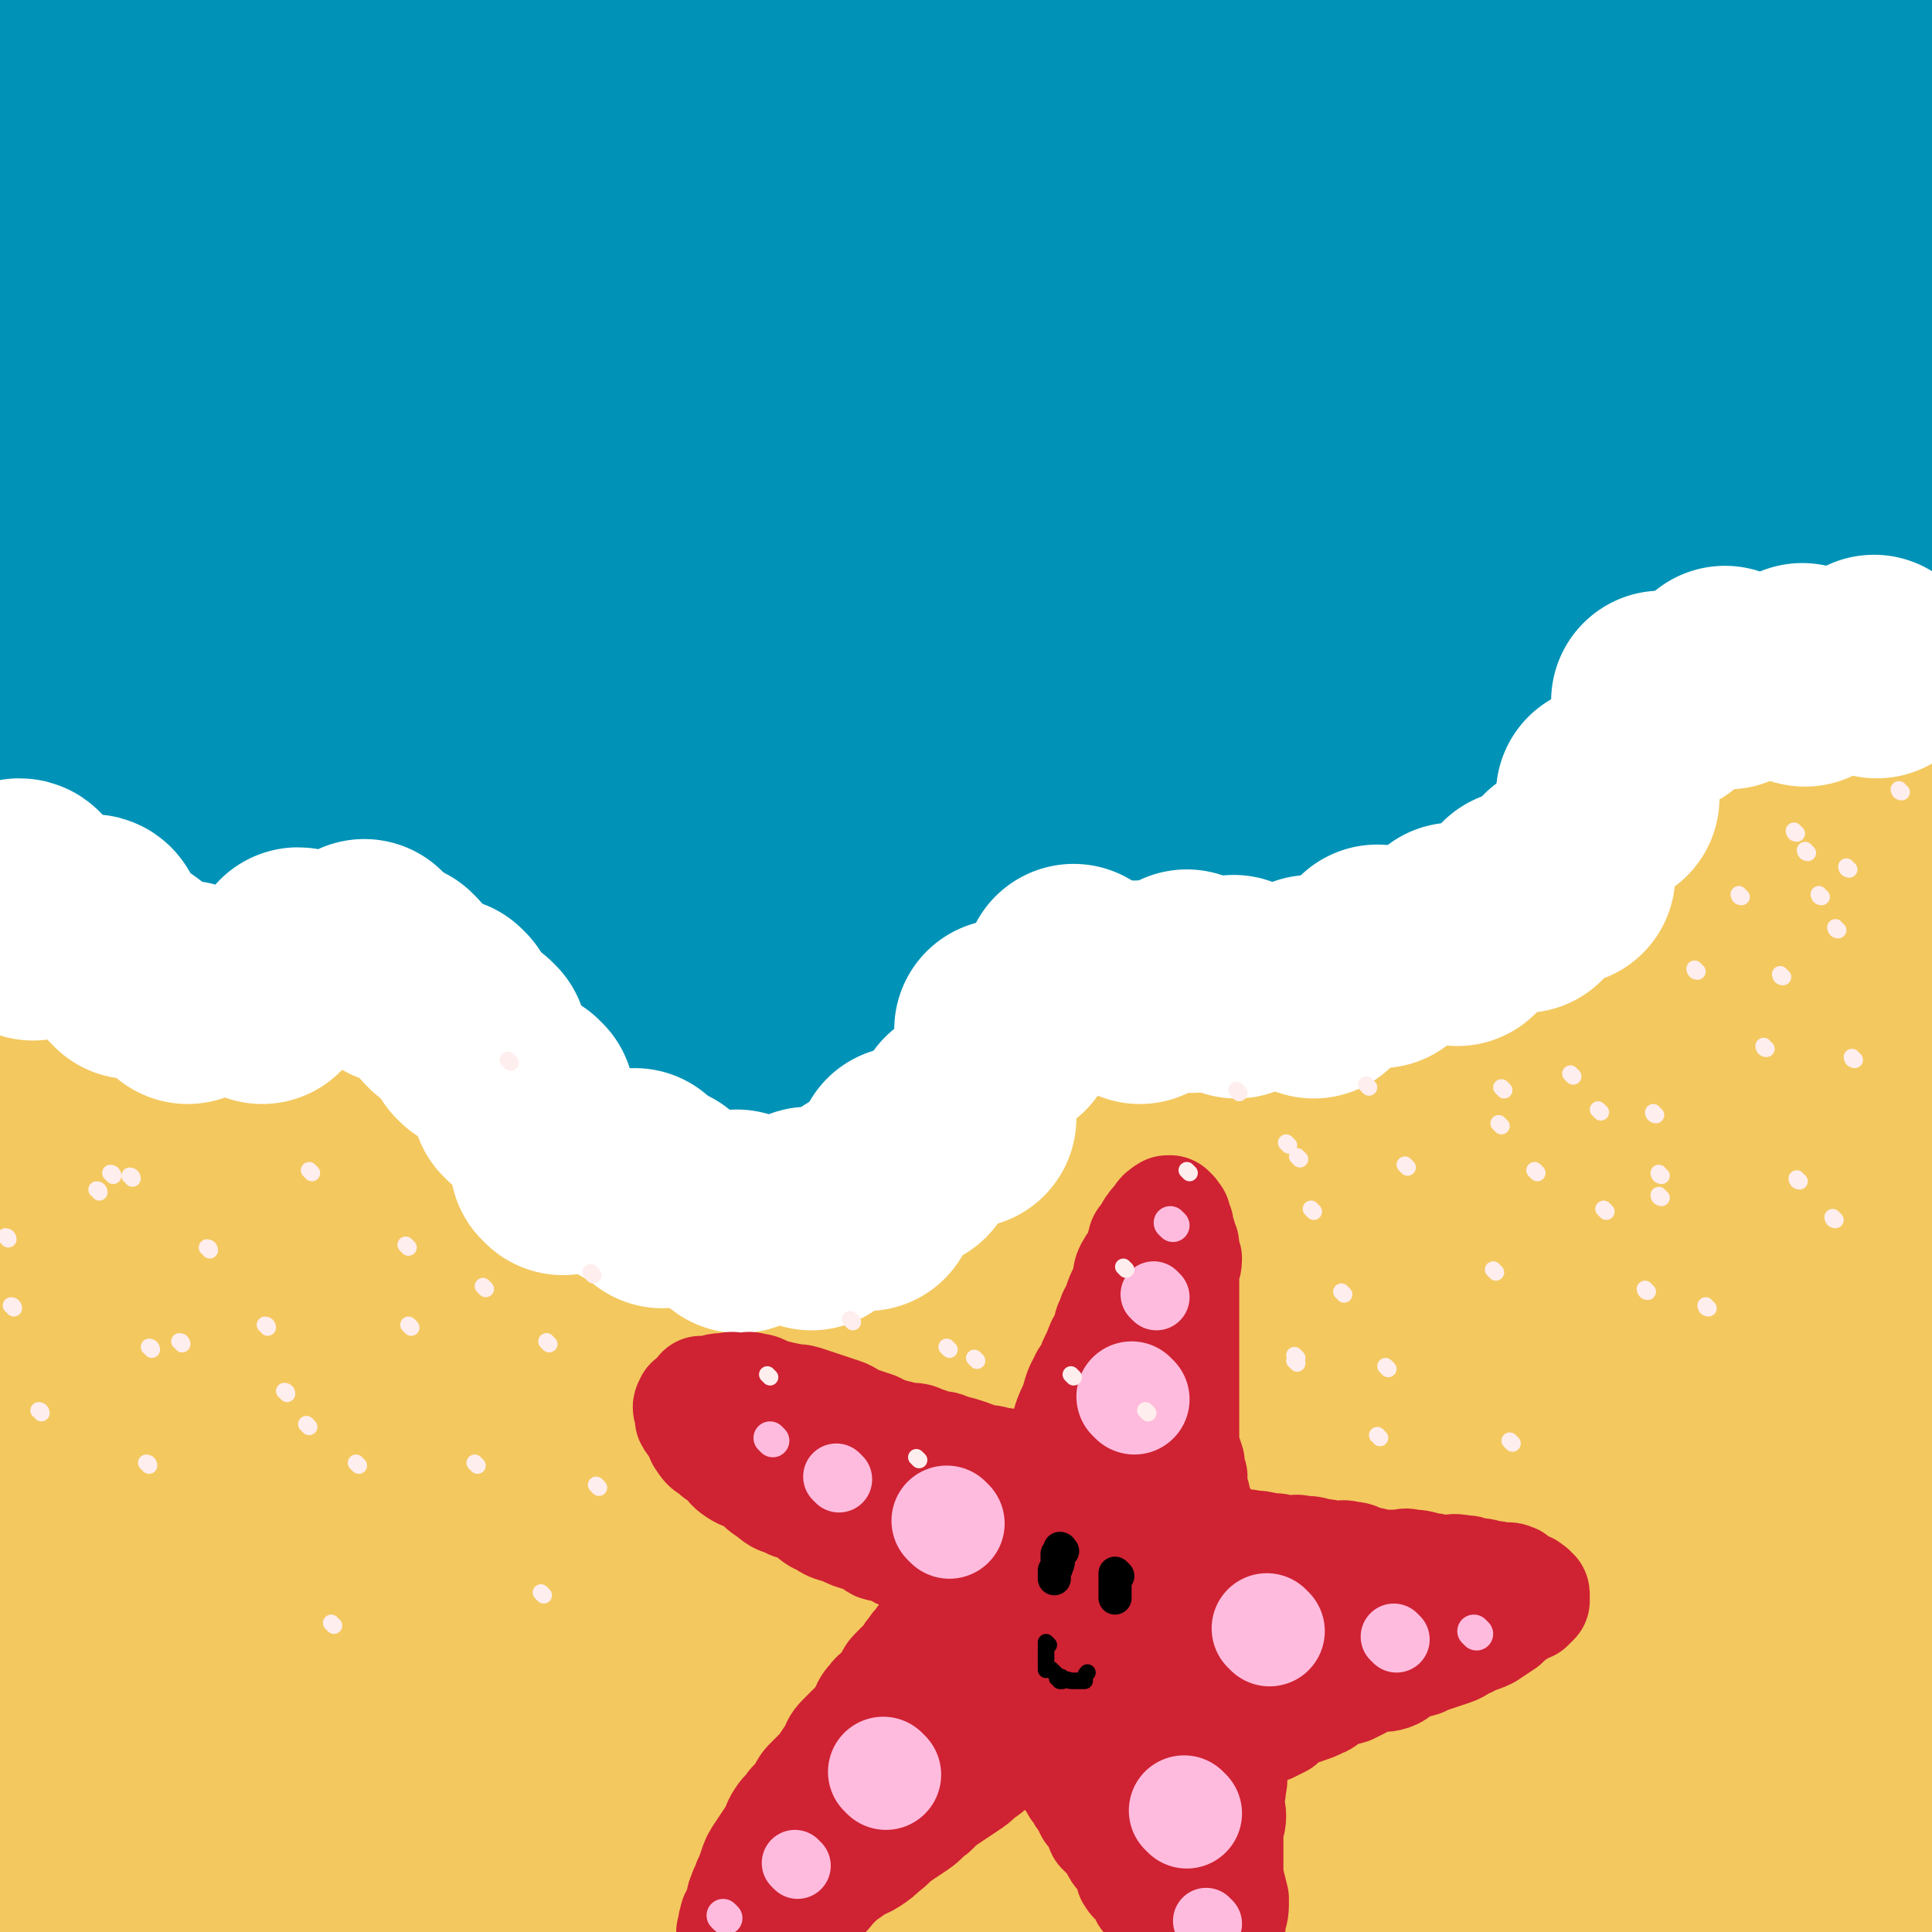 <svg viewBox='0 0 700 700' version='1.1' xmlns='http://www.w3.org/2000/svg' xmlns:xlink='http://www.w3.org/1999/xlink'><rect x="0" y="0" width="700" height="700" fill="#333333" stroke="none"/><g fill='none' stroke='rgb(243,200,95)' stroke-width='80' stroke-linecap='round' stroke-linejoin='round'><path d='M656,272c-1,0 -1,-1 -1,-1 -5,2 -7,1 -10,5 -16,22 -15,24 -29,48 -1,1 -1,4 0,3 14,-20 16,-22 30,-45 12,-19 10,-20 20,-40 2,-3 3,-3 5,-7 1,-1 2,-1 3,-2 1,-2 3,-3 3,-3 -3,1 -6,2 -10,5 -8,8 -8,8 -14,18 -18,32 -17,33 -34,67 -1,3 -2,5 -2,6 1,0 3,-2 4,-5 5,-5 6,-5 8,-11 7,-14 7,-14 12,-29 2,-8 1,-8 3,-16 1,-3 1,-3 2,-7 1,-2 1,-2 1,-5 0,-2 0,-3 -1,-4 -1,-2 -2,0 -4,0 -4,0 -4,-1 -7,0 -3,0 -3,0 -6,1 -8,6 -9,5 -16,13 -8,10 -8,11 -13,22 -1,2 0,3 0,5 0,0 1,0 1,0 2,0 2,0 4,0 9,-4 9,-3 17,-7 7,-4 7,-5 13,-10 3,-2 3,-3 5,-6 3,-2 3,-3 5,-5 2,-2 2,-2 4,-4 2,-3 1,-3 3,-5 1,-1 2,-1 2,-1 1,-1 0,-1 0,-2 -1,-1 -1,-1 -1,-1 0,-1 0,-2 -1,-2 -2,-3 -3,-3 -5,-6 -2,-1 -2,-2 -4,-3 -4,-1 -4,-1 -8,-1 -10,-1 -10,-1 -20,-1 -4,0 -4,-1 -9,0 -4,0 -4,1 -7,2 -5,1 -6,1 -10,3 -6,2 -6,1 -10,4 -12,7 -11,7 -22,14 -6,4 -7,4 -12,8 -6,4 -5,4 -10,8 -4,3 -4,4 -8,7 -5,4 -5,4 -9,8 -9,7 -9,8 -19,15 -13,10 -13,10 -27,19 -9,5 -9,4 -18,8 -3,1 -3,0 -6,1 -8,1 -8,2 -16,3 -4,0 -4,1 -7,1 -3,-1 -3,-1 -6,-1 -8,-1 -8,-1 -16,-2 -5,-1 -5,-1 -9,-2 -5,-1 -5,-1 -9,-3 -6,-1 -6,-2 -11,-3 -6,-2 -5,-3 -11,-3 -15,-3 -15,-3 -30,-3 -8,-1 -9,0 -17,1 -7,0 -7,0 -15,1 -7,0 -7,0 -14,2 -8,1 -7,2 -14,4 -12,3 -12,4 -23,7 -5,2 -5,2 -11,3 -4,0 -4,0 -9,1 -4,0 -4,0 -8,0 -3,0 -3,0 -6,0 -7,-2 -7,-3 -15,-5 -4,-2 -5,-2 -9,-4 -6,-2 -5,-3 -11,-5 -6,-2 -7,-1 -13,-4 -12,-3 -12,-4 -25,-8 -7,-2 -7,-1 -15,-2 -8,-2 -8,-2 -16,-2 -7,-1 -7,-1 -15,-1 -7,-1 -7,0 -14,0 -10,0 -10,0 -21,0 -4,0 -4,0 -9,0 -3,-1 -3,-1 -6,-1 -2,-1 -2,-1 -4,-1 -4,-1 -4,-1 -7,-2 -1,-1 -1,-1 -2,-1 -1,-1 -1,-1 -2,-1 -1,-1 -1,-1 -2,-1 -3,-1 -3,-3 -6,-2 -3,0 -3,1 -6,3 -5,5 -7,4 -10,11 -6,15 -9,15 -9,32 3,80 2,113 16,162 4,13 13,-18 19,-39 6,-18 3,-19 5,-39 3,-21 3,-21 6,-41 2,-26 2,-29 4,-51 0,-2 0,1 0,3 0,17 0,17 0,33 -4,124 -7,124 -9,247 -1,49 1,54 4,99 0,2 2,-3 2,-6 3,-18 5,-18 6,-36 1,-34 0,-35 0,-70 0,-44 -2,-44 0,-88 2,-42 3,-42 7,-84 2,-25 0,-26 5,-49 2,-9 6,-8 10,-16 0,-1 -1,-2 -1,-2 -2,3 -2,4 -3,7 -7,20 -9,19 -13,39 -9,37 -9,37 -14,74 -6,46 -7,46 -8,92 -2,41 0,41 1,82 1,29 0,29 3,58 1,8 1,10 5,15 2,2 4,0 8,-1 2,-1 3,-1 4,-4 13,-18 16,-16 24,-36 12,-33 8,-35 15,-70 10,-43 10,-43 18,-87 6,-37 6,-37 11,-74 4,-26 2,-27 5,-53 2,-16 3,-17 5,-32 0,0 1,0 1,0 -1,4 -1,4 -2,7 -9,26 -11,25 -17,51 -8,37 -6,37 -12,74 -9,51 -12,50 -18,101 -4,41 -3,41 -2,82 0,25 -1,26 4,50 2,8 4,10 11,13 7,3 9,1 16,-1 3,-1 2,-2 4,-5 14,-21 19,-19 28,-42 15,-36 12,-37 20,-75 8,-37 4,-38 11,-75 5,-25 7,-24 13,-49 2,-6 2,-6 3,-12 0,-1 0,-2 0,-2 -6,17 -9,18 -12,37 -8,68 -8,68 -9,137 -1,24 0,25 5,49 3,10 3,12 10,19 5,5 8,5 14,5 3,0 3,-2 5,-5 15,-20 19,-19 28,-41 11,-26 9,-28 14,-56 5,-32 2,-32 5,-64 2,-23 3,-23 5,-45 1,-9 1,-9 2,-17 0,-1 0,-3 0,-3 -2,2 -4,3 -5,7 -8,30 -9,30 -14,61 -4,27 -4,27 -5,55 0,27 -1,27 2,53 2,17 1,20 10,33 4,7 8,6 15,8 4,1 5,-1 7,-3 14,-12 17,-11 27,-26 14,-21 15,-22 21,-47 9,-33 5,-34 9,-69 4,-29 4,-29 7,-59 1,-9 2,-8 3,-17 0,-1 0,-2 0,-3 -1,0 -2,0 -3,1 0,0 0,1 0,2 -5,15 -6,15 -9,31 -7,39 -8,39 -11,78 -2,30 -2,31 1,61 2,24 1,25 8,47 2,6 4,9 10,11 5,2 7,-2 13,-5 3,-3 3,-3 5,-7 11,-22 13,-21 21,-44 8,-26 6,-27 11,-55 3,-25 3,-25 5,-50 1,-11 1,-11 2,-22 0,-4 0,-6 -1,-7 0,-1 -1,1 -1,3 0,4 0,4 0,8 1,21 -1,21 0,41 2,29 2,29 6,57 2,16 2,16 8,31 3,7 4,9 9,12 4,2 6,0 10,-3 5,-4 5,-5 7,-10 10,-24 13,-23 18,-48 5,-27 2,-28 3,-56 0,-25 -1,-25 -2,-49 0,-10 1,-10 -1,-20 0,-2 0,-2 -2,-3 -1,-1 -1,-2 -2,-1 -2,1 -2,1 -3,4 -5,14 -6,14 -8,28 -6,33 -7,34 -8,67 -2,29 -2,30 2,58 2,17 2,18 9,32 3,6 5,6 10,8 5,1 9,4 10,-1 17,-49 21,-52 26,-107 5,-47 -3,-48 -6,-95 0,-3 1,-4 0,-5 0,-1 -1,-1 -1,0 0,0 0,1 0,2 1,14 -1,14 0,29 3,39 2,39 7,78 3,24 2,25 9,48 4,13 5,14 14,24 4,6 7,7 13,8 2,0 1,-2 3,-5 6,-12 7,-12 11,-25 8,-24 8,-24 11,-49 4,-26 2,-26 2,-52 1,-20 1,-20 1,-40 1,-6 0,-6 0,-12 0,-1 0,-4 0,-3 1,57 -5,60 1,118 5,39 12,91 19,76 18,-33 14,-87 32,-172 4,-17 11,-43 13,-32 13,52 4,81 18,158 3,17 14,43 16,31 7,-54 0,-95 1,-162 0,-6 0,8 1,15 10,88 9,93 21,176 1,3 4,-2 4,-5 3,-78 1,-83 3,-157 0,-2 1,2 1,4 11,70 10,71 21,141 1,6 3,16 3,11 1,-24 1,-34 0,-69 -1,-22 -2,-22 -3,-44 -1,-21 0,-21 -2,-41 -1,-17 -3,-17 -4,-33 -2,-17 -2,-17 -2,-33 0,-15 0,-15 0,-29 1,-25 1,-25 2,-50 1,-16 1,-16 2,-32 1,-5 1,-5 2,-10 0,-1 0,-1 0,-2 0,-1 0,-2 0,-2 0,-1 0,0 0,1 -2,13 -2,13 -3,26 -3,39 -5,39 -5,78 0,30 2,30 5,59 2,26 2,26 5,51 1,10 2,24 2,20 0,-15 -1,-29 -2,-57 -1,-26 -2,-26 -2,-52 0,-25 0,-26 0,-51 0,-23 0,-23 0,-47 0,-21 0,-21 0,-42 0,-19 0,-19 0,-38 0,-14 0,-14 0,-29 0,-4 0,-4 0,-9 0,-1 0,-1 0,-2 0,-1 0,-2 0,-2 -4,7 -5,8 -9,17 -11,26 -15,26 -22,53 -6,21 -2,22 -4,45 -1,13 -2,14 -2,27 0,4 1,4 2,7 1,0 1,0 1,0 1,-2 2,-2 2,-4 4,-16 3,-16 6,-32 4,-32 7,-32 7,-64 0,-30 -3,-30 -8,-59 0,-2 -2,-4 -3,-3 -25,28 -28,29 -49,62 -20,30 -18,32 -33,65 -17,35 -18,35 -31,72 -7,24 -5,25 -9,49 -2,8 -3,13 -3,16 0,1 1,-5 2,-8 2,-3 3,-2 5,-5 10,-22 12,-22 18,-46 7,-25 6,-26 9,-52 2,-21 1,-22 1,-43 0,-9 2,-11 -1,-19 -1,-3 -3,-2 -6,-3 -3,-1 -3,-1 -6,0 -13,2 -13,2 -25,5 -20,7 -20,8 -40,15 -25,9 -26,7 -50,16 -26,11 -25,13 -51,25 -27,12 -28,10 -53,23 -23,12 -22,14 -43,27 -11,6 -11,6 -23,11 -3,2 -6,3 -7,3 -1,0 2,-1 4,-2 0,-1 -1,-1 0,-2 5,-11 6,-10 11,-22 7,-15 7,-15 12,-31 3,-10 3,-11 4,-21 0,-7 0,-8 -3,-14 0,-1 -2,-1 -4,-2 -5,-1 -6,-1 -11,0 -14,1 -14,0 -27,4 -24,9 -26,8 -47,23 -20,14 -19,17 -36,35 -13,14 -13,14 -25,29 -5,7 -5,7 -10,15 0,1 -2,2 -1,2 0,0 1,-1 2,-3 2,-4 2,-4 4,-8 10,-17 11,-17 20,-34 7,-13 7,-13 13,-26 3,-10 2,-10 5,-20 1,-2 2,-1 3,-3 1,-1 1,-3 1,-3 0,1 -1,2 -1,3 0,0 0,0 0,1 0,5 0,5 1,11 2,13 1,14 5,26 5,15 4,17 13,29 9,10 10,13 23,16 13,4 16,3 28,-3 25,-12 26,-14 47,-32 18,-17 16,-19 31,-38 10,-13 12,-12 19,-26 5,-9 3,-10 5,-20 0,-3 0,-5 -1,-6 0,0 -1,2 -3,4 -31,36 -38,32 -61,72 -19,31 -16,35 -22,70 -1,10 0,12 6,20 5,5 8,7 16,6 15,-2 17,-3 31,-11 36,-19 36,-21 69,-44 19,-13 18,-15 36,-29 15,-12 14,-12 30,-22 6,-4 7,-5 12,-6 2,0 2,2 4,4 0,0 -1,0 -1,1 -3,11 -2,11 -6,22 -10,26 -11,26 -21,52 -7,20 -9,20 -15,41 -3,9 -2,10 -3,19 0,3 1,4 3,6 1,1 1,-1 3,-1 16,-10 19,-7 32,-19 15,-13 14,-15 25,-32 12,-18 14,-17 22,-37 7,-19 5,-20 9,-39 3,-14 4,-14 6,-28 0,-4 0,-8 -1,-9 -1,0 0,4 -3,7 -13,15 -16,13 -28,29 -16,22 -17,22 -29,46 -8,19 -7,20 -12,39 -2,11 -4,12 -2,22 2,7 5,9 11,13 2,1 3,-1 7,-3 26,-11 28,-8 51,-24 27,-17 25,-20 48,-42 18,-16 18,-16 35,-33 10,-10 9,-12 20,-21 3,-2 4,-1 8,-1 0,0 0,1 0,2 1,6 2,6 2,12 2,11 2,11 2,22 1,12 1,12 0,23 0,10 -1,10 -2,20 -1,5 0,5 -1,10 0,3 0,5 -1,6 0,1 -1,-1 -1,-3 -1,-3 0,-3 -1,-7 -5,-22 -6,-22 -11,-44 -5,-24 -5,-24 -10,-47 -4,-22 -5,-22 -9,-43 -3,-18 -3,-18 -5,-35 -1,-5 0,-6 -1,-11 0,-2 -1,-3 -2,-4 -1,0 -1,2 -2,3 -10,12 -10,12 -20,24 '/></g>
<g fill='none' stroke='rgb(0,147,183)' stroke-width='80' stroke-linecap='round' stroke-linejoin='round'><path d='M42,257c0,0 -1,0 -1,-1 0,-8 1,-8 1,-17 0,-19 0,-19 -1,-39 -1,-29 -1,-29 -2,-59 -1,-23 1,-23 -1,-47 -1,-18 -3,-17 -6,-35 -1,-9 -1,-9 -2,-17 0,-2 1,-4 0,-4 0,0 -1,1 -2,3 -5,9 -6,9 -9,19 -6,26 -6,26 -9,53 -3,33 -2,34 -3,67 -1,28 -1,28 0,56 1,21 1,21 2,41 0,4 0,4 0,8 0,1 -1,2 0,2 2,-1 4,-2 4,-5 4,-19 3,-20 3,-40 0,-34 0,-34 -3,-68 -3,-30 -8,-29 -10,-59 -1,-22 2,-22 2,-44 0,-11 -1,-11 -2,-22 0,-1 0,-1 0,-3 0,-1 0,-2 0,-2 0,1 0,2 0,4 0,4 0,4 0,7 0,7 0,7 0,14 0,9 1,9 1,17 1,7 1,7 1,15 0,8 -1,8 0,16 1,8 1,8 2,17 1,4 2,4 1,8 -1,8 -2,8 -3,16 -1,5 -1,5 -1,10 0,5 1,5 1,11 0,4 0,4 0,8 0,6 -1,6 -1,13 0,6 0,6 1,12 1,6 1,6 2,12 1,4 1,4 1,7 0,3 0,3 0,6 0,3 0,3 0,5 0,4 0,5 1,9 1,3 1,2 2,5 1,4 1,4 2,8 1,4 1,4 3,7 5,7 6,7 11,13 3,3 3,3 6,7 1,1 1,2 2,3 3,2 3,2 7,4 2,2 2,2 5,3 2,1 2,1 5,2 2,1 2,0 4,1 3,0 3,1 5,1 3,0 3,0 6,0 3,0 3,0 7,0 2,0 2,0 4,0 3,0 3,0 7,0 2,0 3,-1 5,0 3,0 3,1 6,1 3,0 3,-1 6,0 3,0 3,0 6,1 3,0 3,0 6,1 3,0 3,0 5,1 3,0 3,0 6,1 3,0 3,0 6,1 4,1 4,1 7,2 3,1 3,0 5,1 3,1 3,1 5,2 3,1 3,1 5,2 3,1 2,2 4,3 3,2 3,2 5,4 3,2 4,2 7,4 2,3 2,4 4,6 2,3 3,2 5,4 4,3 4,4 6,7 3,4 2,4 5,7 3,4 4,3 7,6 4,4 4,4 7,7 3,4 3,4 6,7 3,3 4,2 7,5 3,3 2,4 5,6 3,3 4,3 7,5 4,2 4,2 7,4 3,2 3,2 6,4 4,2 3,2 7,4 3,1 3,1 6,2 4,1 4,0 7,1 4,1 4,2 7,2 4,1 5,0 9,0 2,-1 2,-1 5,-1 4,-1 4,-1 7,-3 4,-1 4,-1 7,-2 4,-1 4,0 7,-2 2,-1 2,-1 4,-3 2,-1 2,0 4,-2 3,-1 3,-1 5,-2 2,-2 1,-3 3,-5 2,-2 3,-2 5,-4 2,-2 2,-2 4,-4 2,-2 2,-2 4,-4 2,-3 2,-3 5,-6 2,-3 2,-3 5,-6 7,-7 6,-7 14,-14 6,-5 6,-5 13,-10 3,-1 3,-1 6,-2 3,-2 3,-2 7,-3 4,-2 4,-1 7,-2 4,-1 4,-2 7,-2 4,-1 4,-1 8,-1 4,0 4,0 8,0 3,0 3,0 6,0 4,0 4,0 8,0 5,0 5,0 9,0 5,0 5,0 9,0 5,0 5,-1 9,0 5,0 5,1 10,1 5,0 5,0 9,0 5,-1 5,-1 9,-1 4,-1 4,1 8,0 5,-1 4,-2 9,-3 4,-2 4,-1 8,-2 3,-1 3,-1 7,-2 3,-2 3,-2 7,-3 2,-2 3,-2 5,-3 2,-2 1,-3 4,-5 1,-1 2,0 4,-2 2,-1 1,-2 3,-4 1,-2 2,-1 4,-4 1,-1 0,-2 1,-4 2,-2 2,-2 4,-5 1,-2 1,-2 3,-5 1,-3 1,-3 3,-7 1,-3 1,-3 3,-7 1,-4 1,-4 3,-8 1,-3 1,-3 3,-7 1,-3 1,-3 3,-6 1,-3 1,-3 3,-6 1,-2 2,-2 4,-5 1,-1 1,-2 3,-4 1,-2 2,-1 3,-4 3,-2 2,-3 4,-4 3,-2 3,-1 6,-2 2,-1 1,-2 3,-3 3,-2 4,-1 7,-2 3,-1 3,-2 6,-2 3,-1 3,-1 6,-1 3,-1 3,-1 6,-1 3,-1 3,-1 7,-1 3,0 3,0 7,0 3,0 3,0 7,0 3,0 3,0 6,0 2,0 2,0 5,0 2,0 2,-1 5,-1 2,-1 1,-1 3,-1 2,0 2,0 3,0 1,0 2,0 2,0 2,-1 2,-2 3,-3 2,-2 2,-1 3,-2 1,-1 1,-1 2,-2 6,-8 7,-8 12,-17 4,-6 3,-6 5,-13 1,-3 2,-2 2,-5 1,-6 0,-6 0,-11 0,-6 1,-6 1,-11 1,-7 0,-7 0,-13 0,-8 0,-8 0,-16 0,-11 0,-11 -1,-21 -1,-10 -1,-9 -2,-19 -1,-8 -1,-8 -1,-17 0,-10 0,-10 -1,-20 -1,-11 -1,-11 -3,-22 -1,-5 -2,-5 -3,-10 -1,-3 0,-3 0,-7 0,-1 -1,-1 -1,-2 0,-1 0,-1 0,-2 0,-1 0,-2 0,-2 -1,1 -2,1 -3,2 -4,6 -5,6 -8,13 -6,18 -6,18 -11,36 -5,20 -4,20 -9,40 -5,18 -6,17 -11,35 -3,15 -3,15 -5,29 -2,10 -3,10 -3,20 0,4 0,5 1,9 1,1 2,3 4,2 3,-1 3,-2 6,-6 6,-7 6,-7 10,-16 8,-17 10,-17 14,-35 5,-18 3,-18 4,-36 2,-18 3,-18 3,-35 1,-8 0,-8 -1,-16 0,-3 -1,-3 -1,-5 0,-1 1,-2 0,-2 -2,1 -2,1 -4,2 -8,6 -9,6 -15,14 -13,16 -13,17 -23,35 -8,15 -8,15 -14,31 -4,14 -4,14 -6,28 -1,7 -1,7 -1,14 0,2 1,3 2,3 1,0 1,-1 2,-2 9,-14 10,-13 18,-27 9,-16 10,-15 17,-32 6,-18 6,-18 9,-36 2,-16 1,-16 1,-32 0,-6 0,-7 -2,-12 -1,-2 -2,-2 -4,-3 -1,-1 -1,0 -1,0 -9,5 -10,4 -17,11 -22,23 -23,23 -43,49 -17,24 -15,26 -30,51 -19,31 -21,30 -39,62 -11,20 -10,20 -20,41 -4,8 -5,9 -8,17 0,1 1,3 1,2 29,-29 29,-31 57,-62 26,-30 25,-31 51,-61 4,-4 4,-4 9,-9 0,0 0,1 0,1 -1,3 -1,3 -3,6 -9,10 -10,9 -19,20 -13,16 -13,17 -25,33 -12,15 -11,15 -23,31 -12,16 -12,16 -24,32 -8,11 -8,11 -17,22 -8,9 -9,8 -18,16 -8,7 -8,7 -16,13 -5,3 -5,3 -11,6 -3,1 -3,1 -5,2 -5,2 -4,3 -9,4 -4,1 -4,0 -8,1 -5,1 -4,3 -9,4 -5,2 -5,1 -9,2 -5,1 -5,1 -9,2 -6,1 -6,1 -11,3 -7,2 -7,2 -13,4 -9,3 -10,2 -19,5 -7,3 -6,5 -14,7 -8,4 -8,2 -16,5 -9,4 -8,6 -17,11 -8,5 -8,4 -17,9 -8,3 -8,3 -16,6 -6,3 -6,3 -13,5 -4,2 -4,1 -9,2 -5,0 -5,0 -10,0 -3,-1 -2,-1 -5,-3 -5,-3 -6,-2 -10,-6 -9,-8 -9,-9 -16,-19 -8,-14 -7,-14 -15,-29 -6,-13 -5,-13 -11,-26 -6,-12 -6,-11 -12,-23 -5,-11 -5,-11 -10,-22 -5,-11 -3,-12 -9,-23 -5,-9 -5,-9 -12,-17 -5,-7 -6,-7 -12,-13 -5,-4 -5,-5 -10,-7 -4,-1 -5,-1 -9,0 -1,0 -1,1 -2,2 -4,3 -4,3 -8,7 -3,3 -2,3 -5,6 -3,3 -3,2 -6,4 -1,1 -1,1 -2,2 -1,1 -2,1 -2,1 -1,0 0,-1 0,-2 0,-9 0,-9 0,-18 0,-18 0,-18 0,-37 -1,-27 -1,-27 -2,-55 -1,-21 0,-21 -1,-43 -1,-12 0,-12 -2,-25 -1,-7 0,-9 -4,-13 -5,-4 -8,-5 -15,-3 -10,4 -10,7 -20,14 -3,3 -2,3 -5,5 -2,2 -2,1 -4,2 -1,1 -2,0 -2,1 -1,1 0,2 -1,2 -1,0 -1,0 -2,0 -1,-2 -1,-3 -2,-4 -2,-3 -3,-3 -5,-4 -4,-3 -4,-3 -8,-5 -2,-2 -2,-2 -3,-4 -1,-2 -1,-2 -2,-3 -1,-1 -2,-1 -3,-2 -1,-1 -1,-2 -1,-2 0,-1 1,-1 2,-1 4,0 4,0 9,0 15,1 15,-1 30,1 19,2 19,3 38,7 23,4 23,6 45,10 22,3 23,4 45,4 23,0 23,-1 46,-3 23,-2 23,-1 46,-5 19,-2 19,-2 38,-7 14,-3 14,-3 28,-8 8,-2 8,-2 16,-5 2,-1 4,-2 4,-3 0,-1 -2,-1 -4,-1 -9,-2 -9,-3 -19,-4 -18,-2 -19,-4 -37,-2 -29,3 -30,2 -58,10 -28,8 -28,9 -54,23 -21,12 -20,14 -39,29 -18,15 -19,14 -35,31 -13,13 -13,13 -24,28 -5,7 -4,8 -9,16 0,0 -1,1 0,1 1,0 2,0 4,-1 10,-8 11,-8 20,-17 7,-7 6,-7 12,-15 4,-4 4,-5 9,-9 1,-1 2,-1 3,-1 1,0 1,0 1,1 0,2 0,2 0,4 -4,14 -4,13 -8,27 -5,18 -5,18 -10,37 -7,22 -8,21 -14,44 -5,16 -5,16 -6,32 -1,9 -1,9 0,17 1,5 1,6 3,9 1,2 2,1 4,1 5,0 5,1 10,-1 14,-6 16,-5 28,-15 14,-11 13,-13 25,-28 10,-15 12,-14 18,-31 15,-43 13,-45 23,-89 0,-4 0,-8 -3,-8 -4,0 -7,3 -12,8 -16,13 -16,13 -29,28 -12,14 -12,15 -21,31 -12,21 -12,22 -21,44 -8,19 -10,19 -14,40 -3,12 -3,12 -1,24 1,7 2,8 7,13 2,2 3,2 7,1 16,-5 18,-2 32,-11 33,-23 34,-24 61,-53 22,-23 20,-26 39,-51 18,-26 21,-24 36,-51 13,-22 11,-23 21,-47 7,-17 9,-17 14,-34 1,-7 1,-8 -1,-15 0,-3 -1,-4 -3,-5 -1,-1 -1,1 -2,2 -9,11 -10,11 -19,22 -19,22 -21,21 -36,46 -15,23 -14,25 -25,51 -10,26 -11,26 -18,52 -5,20 -7,21 -7,41 0,14 0,15 7,27 4,8 6,10 14,13 10,3 12,2 22,-1 9,-3 10,-4 17,-11 29,-27 31,-26 55,-56 15,-18 12,-20 23,-41 11,-18 13,-17 20,-37 6,-16 3,-16 5,-33 0,-4 1,-7 -1,-9 0,-1 -2,1 -4,3 -1,1 -1,1 -3,2 -10,10 -11,9 -20,21 -20,26 -21,26 -37,54 -15,26 -13,27 -24,54 -10,25 -11,25 -19,51 -4,14 -5,15 -3,30 1,11 2,12 10,20 6,7 8,7 16,9 4,1 4,-1 7,-3 27,-14 31,-10 54,-29 28,-23 25,-27 48,-56 17,-20 17,-20 31,-41 14,-21 16,-20 27,-43 7,-15 5,-16 8,-32 1,-4 1,-6 -2,-8 -2,-2 -4,-1 -7,0 -4,2 -4,3 -7,6 -18,18 -19,17 -36,37 -17,20 -18,19 -32,41 -13,21 -14,21 -23,43 -8,19 -7,20 -10,40 -2,10 -2,11 0,20 0,3 1,5 4,4 54,-24 62,-17 108,-54 43,-35 39,-42 69,-89 13,-19 11,-21 18,-43 4,-14 3,-14 5,-29 0,-3 0,-5 -1,-6 0,-1 0,2 -1,3 -7,5 -8,4 -14,10 -22,21 -23,21 -42,45 -14,18 -13,19 -24,40 -9,17 -9,17 -16,35 -4,10 -4,10 -5,21 0,5 0,8 4,11 4,3 6,2 12,1 5,-2 5,-4 10,-8 24,-21 24,-21 47,-42 18,-18 20,-16 35,-36 16,-21 14,-22 27,-45 14,-23 16,-22 26,-46 7,-18 5,-20 8,-39 0,-6 0,-6 -1,-12 0,-1 -1,-1 -3,-1 -12,-1 -13,-3 -24,0 -39,10 -39,12 -77,27 -27,10 -27,12 -53,24 -26,14 -27,13 -53,28 -16,9 -15,12 -32,21 -5,2 -7,0 -11,2 -1,0 -1,2 -1,3 1,1 1,0 2,0 12,-3 13,-2 25,-7 26,-9 26,-9 52,-20 24,-11 25,-11 48,-24 21,-13 20,-14 40,-28 11,-9 12,-8 23,-17 5,-4 7,-5 10,-10 1,-1 -1,-2 -3,-2 -1,-1 -1,0 -3,0 -12,0 -12,-2 -25,-1 -28,1 -28,0 -55,4 -26,4 -25,5 -50,11 -27,6 -26,7 -52,13 -20,5 -20,5 -39,10 -9,2 -10,2 -19,4 -2,1 -2,2 -5,2 -1,0 -2,-1 -2,-1 0,-1 2,0 3,-1 11,-7 12,-7 23,-13 27,-17 26,-19 54,-33 20,-10 21,-11 43,-16 21,-5 22,-4 43,-5 21,-1 21,-1 42,0 18,1 18,2 35,6 14,3 14,4 27,9 22,8 22,9 44,17 15,6 15,6 31,12 9,4 9,4 18,8 2,0 2,1 4,1 1,0 3,0 3,0 -1,0 -2,-1 -3,-1 -10,-4 -9,-4 -19,-8 -15,-5 -15,-5 -31,-9 -23,-6 -23,-7 -47,-10 -23,-3 -23,-2 -46,-3 -24,-1 -24,-1 -49,-1 -22,0 -22,0 -45,1 -33,2 -33,0 -66,4 -27,4 -26,7 -53,13 -18,4 -18,6 -36,9 -9,1 -10,-1 -20,0 -2,0 -2,1 -5,1 0,0 -1,-1 -1,-2 0,0 1,1 2,1 5,0 5,0 11,-1 19,-3 19,-3 38,-6 30,-4 30,-5 60,-8 40,-4 40,-3 79,-5 36,-3 36,-3 72,-5 33,-3 33,-2 67,-7 32,-3 32,-4 64,-10 30,-5 30,-5 60,-11 '/></g>
<g fill='none' stroke='rgb(255,255,255)' stroke-width='80' stroke-linecap='round' stroke-linejoin='round'><path d='M12,337c0,0 0,-1 -1,-1 '/><path d='M8,323c0,0 0,-1 -1,-1 '/><path d='M34,336c0,0 0,-1 -1,-1 '/><path d='M48,351c0,0 0,-1 -1,-1 '/><path d='M68,360c0,0 0,-1 -1,-1 '/><path d='M95,360c0,0 0,-1 -1,-1 '/><path d='M109,348c0,0 0,-1 -1,-1 '/><path d='M133,345c0,0 -1,-1 -1,-1 '/><path d='M144,353c0,0 -1,-1 -1,-1 '/><path d='M162,366c0,0 -1,-1 -1,-1 '/><path d='M173,378c0,0 -1,-1 -1,-1 '/><path d='M190,399c0,0 -1,-1 -1,-1 '/><path d='M204,422c0,0 -1,-1 -1,-1 '/><path d='M231,428c0,0 -1,-1 -1,-1 '/><path d='M240,434c0,0 -1,-1 -1,-1 '/><path d='M268,443c0,0 -1,-1 -1,-1 '/><path d='M294,442c0,0 -1,-1 -1,-1 '/><path d='M314,435c0,0 -1,-1 -1,-1 '/><path d='M329,420c0,0 -1,-1 -1,-1 '/><path d='M350,405c0,0 -1,-1 -1,-1 '/><path d='M365,374c0,0 -1,-1 -1,-1 '/><path d='M390,354c0,0 -1,-1 -1,-1 '/><path d='M413,360c0,0 -1,-1 -1,-1 '/><path d='M431,356c0,0 -1,-1 -1,-1 '/><path d='M448,358c0,0 -1,-1 -1,-1 '/><path d='M476,358c0,0 -1,-1 -1,-1 '/><path d='M500,347c0,0 -1,-1 -1,-1 '/><path d='M528,339c0,0 -1,-1 -1,-1 '/><path d='M552,327c0,0 -1,-1 -1,-1 '/><path d='M567,317c0,0 -1,-1 -1,-1 '/><path d='M583,289c0,0 -1,-1 -1,-1 '/><path d='M603,255c-1,0 -1,-1 -1,-1 '/><path d='M626,246c-1,0 -1,-1 -1,-1 '/><path d='M654,245c-1,0 -1,-1 -1,-1 '/><path d='M680,242c-1,0 -1,-1 -1,-1 '/></g>
<g fill='none' stroke='rgb(207,34,51)' stroke-width='40' stroke-linecap='round' stroke-linejoin='round'><path d='M372,550c0,0 -1,-1 -1,-1 0,0 0,1 0,1 7,-13 8,-14 14,-28 2,-6 1,-6 4,-12 2,-5 1,-5 4,-10 0,-1 1,-1 2,-3 1,-3 1,-3 3,-7 1,-3 1,-3 3,-6 1,-3 0,-3 2,-6 0,-2 1,-2 2,-5 1,-3 1,-3 3,-7 1,-3 0,-4 2,-7 1,-2 2,-2 3,-4 1,-2 0,-2 1,-5 0,-1 1,-1 2,-3 1,-1 0,-1 2,-3 0,-1 1,0 2,-2 0,0 0,-1 1,-2 0,0 0,0 1,0 0,-1 0,-1 1,-1 0,-1 0,0 0,0 1,0 1,-1 1,0 1,0 1,1 2,2 0,1 0,1 1,3 0,2 0,2 1,4 0,1 0,1 1,3 0,2 0,2 1,5 0,3 -1,3 -1,5 0,3 0,3 0,6 0,3 0,3 0,5 0,3 0,3 0,6 0,3 0,3 0,6 0,3 0,3 0,5 0,3 0,3 0,5 0,3 0,3 0,5 0,3 0,3 0,5 0,3 0,3 0,5 0,3 0,3 0,5 0,3 0,3 0,5 0,3 0,3 0,5 1,3 1,3 2,6 0,3 0,3 1,5 0,2 -1,2 -1,4 1,1 1,1 2,3 0,2 0,2 1,4 0,1 0,1 1,2 0,1 0,1 1,2 0,1 -1,1 -1,3 1,1 1,2 2,3 1,0 1,0 2,1 1,0 2,-1 3,0 1,0 1,1 3,2 2,1 2,0 4,1 2,0 2,-1 4,0 3,0 3,0 7,1 3,0 3,0 6,1 3,0 3,-1 6,0 3,0 3,0 6,1 2,0 2,0 5,1 3,0 3,-1 6,0 3,0 3,1 6,2 2,0 2,0 5,1 3,0 3,0 6,0 3,0 3,-1 5,0 3,0 3,0 6,1 3,0 3,1 6,1 3,0 3,-1 7,0 2,0 2,0 4,1 3,0 3,0 6,1 2,0 2,0 4,1 2,0 2,-1 4,0 1,0 0,1 1,2 2,1 2,0 4,1 0,0 1,0 1,1 1,0 1,0 1,1 1,0 1,0 1,1 0,0 0,0 0,1 0,0 0,0 0,1 0,0 0,0 -1,1 0,0 0,0 -1,1 -2,1 -2,0 -4,2 -3,2 -3,2 -5,4 -3,2 -3,2 -6,4 -4,2 -4,1 -7,3 -3,1 -3,2 -6,3 -3,1 -3,1 -6,2 -3,1 -3,1 -5,2 -3,1 -3,0 -6,2 -3,1 -2,2 -5,3 -3,1 -3,0 -6,1 -3,0 -3,1 -5,2 -2,1 -2,1 -4,2 -3,1 -3,0 -6,2 -3,1 -2,2 -5,3 -2,1 -2,1 -5,2 -2,1 -3,0 -5,2 -2,1 -2,1 -4,3 -2,1 -2,1 -4,2 -2,0 -2,0 -4,1 -2,0 -1,1 -3,2 -1,1 -1,1 -3,2 0,0 -1,-1 -1,-1 -1,1 0,2 -1,3 0,1 -1,0 -1,1 -1,2 -1,2 -1,4 0,2 0,2 0,4 0,2 1,2 0,5 0,2 0,2 -1,5 0,3 1,3 1,6 0,3 -1,3 -1,6 0,4 0,4 0,8 0,4 0,4 0,8 1,4 1,4 2,8 0,4 0,4 -1,7 0,2 0,2 -1,5 0,3 1,3 1,7 0,2 -1,2 -1,4 0,2 0,2 0,4 0,1 1,1 0,3 0,1 0,1 -1,3 0,1 0,1 -1,2 0,1 0,1 -1,3 0,0 1,0 0,0 0,1 0,1 -1,2 0,0 1,0 0,0 0,1 -1,1 -1,0 0,0 1,-1 0,-1 0,0 0,1 -1,0 -2,0 -2,0 -3,-2 -1,-2 0,-2 -2,-4 -2,-3 -2,-2 -4,-5 -1,-2 -1,-2 -2,-4 -1,-2 -1,-2 -3,-5 -1,-2 -1,-2 -2,-5 -1,-3 -1,-3 -3,-6 -1,-2 0,-3 -2,-5 -1,-2 -1,-2 -3,-4 -1,-2 0,-2 -2,-4 -1,-2 -2,-1 -3,-3 -1,-1 0,-2 -1,-4 -1,-2 -1,-2 -3,-4 -1,-1 -1,-1 -2,-3 -1,-2 -1,-2 -3,-4 -1,-1 -1,-1 -2,-2 -1,-2 0,-3 -2,-5 0,-1 -1,-1 -2,-2 -1,-2 -1,-2 -2,-4 -1,-1 -1,-1 -2,-3 -1,-1 -1,-1 -2,-3 0,-1 0,-1 -1,-2 0,-1 -1,0 -2,-2 0,-1 0,-2 -1,-3 0,0 -1,0 -2,-1 0,0 0,-1 -1,-2 0,0 -1,0 -2,-1 0,0 1,-1 0,-2 0,-1 0,-1 -1,-1 -1,0 -1,0 -2,-1 0,0 1,-1 0,-1 0,0 0,0 -1,0 -2,1 -2,1 -4,2 -1,0 -1,0 -3,1 -2,1 -2,1 -5,3 -2,1 -2,1 -4,3 -2,2 -2,2 -5,4 -2,2 -2,2 -5,4 -3,2 -3,2 -6,4 -3,2 -3,2 -6,5 -3,2 -3,3 -6,5 -3,2 -3,2 -6,4 -3,2 -3,3 -6,5 -2,2 -2,2 -5,4 -3,2 -4,1 -7,4 -3,2 -3,2 -6,5 -2,2 -2,3 -5,5 -3,2 -3,2 -7,4 -2,1 -2,1 -5,3 -2,1 -2,1 -5,3 -1,1 -1,1 -3,2 -2,0 -2,0 -4,1 -1,0 -1,0 -2,1 0,0 -1,-1 -2,-1 -1,0 -1,0 -2,0 0,0 0,1 -1,0 -1,0 -1,0 -1,-1 0,0 1,0 1,-1 0,-1 -1,-1 0,-3 0,-2 1,-2 2,-4 1,-2 0,-3 1,-5 1,-3 1,-2 2,-5 1,-2 1,-2 2,-5 1,-3 1,-3 3,-6 2,-3 2,-3 4,-6 2,-3 1,-3 3,-6 2,-3 2,-2 4,-5 2,-2 2,-2 4,-5 1,-2 1,-2 3,-4 2,-2 2,-2 4,-4 2,-3 2,-3 4,-6 1,-2 1,-3 3,-5 2,-2 2,-2 4,-4 2,-2 2,-2 4,-5 1,-2 1,-3 3,-5 2,-3 3,-2 5,-5 2,-2 1,-3 3,-5 2,-2 2,-2 4,-4 2,-2 1,-2 3,-4 1,-2 2,-2 3,-4 2,-2 2,-2 3,-5 1,-2 1,-2 2,-4 1,-1 1,-1 2,-3 1,-1 1,-1 2,-3 0,-1 0,-1 1,-2 0,-1 0,-1 0,-2 -1,-1 0,-2 -1,-3 -3,-3 -4,-2 -8,-5 -3,-1 -3,-1 -6,-3 -3,-1 -3,-1 -6,-3 -2,-1 -2,0 -5,-1 -2,-1 -2,-2 -5,-3 -4,-1 -4,-1 -8,-3 -4,-1 -4,-1 -7,-3 -3,-1 -3,-2 -6,-4 -3,-2 -4,-1 -7,-3 -4,-1 -4,-2 -7,-4 -3,-2 -2,-2 -5,-4 -3,-2 -3,-1 -6,-3 -3,-2 -2,-2 -5,-5 -2,-1 -2,-1 -4,-3 -2,-1 -2,-1 -4,-4 -1,-2 0,-2 -2,-4 0,-1 -1,-1 -2,-3 0,-1 0,-1 0,-3 -1,-1 -1,-1 0,-3 0,0 0,0 1,0 0,-1 0,-1 1,-1 1,-1 1,-2 2,-3 2,0 2,0 4,0 2,-1 2,-1 5,-1 3,-1 3,0 5,0 3,0 3,-1 5,0 3,0 3,1 6,2 4,1 4,1 9,2 2,0 2,0 5,1 3,1 3,1 6,2 3,1 3,1 6,2 3,1 3,2 6,3 3,1 3,1 6,2 2,1 2,1 4,2 4,1 4,1 8,2 3,0 3,0 5,1 3,1 3,1 6,2 2,0 2,0 4,1 4,1 4,1 7,2 3,1 2,1 5,2 3,0 3,0 6,1 2,0 2,0 4,1 2,0 2,-1 4,0 3,0 3,1 6,2 2,1 2,1 4,1 1,0 1,0 3,0 1,0 2,-1 3,0 0,0 0,0 1,1 0,0 0,0 1,0 1,0 1,-1 2,0 0,0 -1,0 -1,1 1,0 2,0 2,0 -1,0 -2,0 -4,0 -3,-1 -3,-1 -6,-1 -6,-1 -6,-1 -13,-1 -6,-1 -6,-1 -13,-1 -17,-2 -17,-2 -35,-4 -6,0 -6,0 -12,0 -1,-1 -1,0 -3,0 -1,0 -1,-1 -2,0 0,0 0,0 1,1 0,0 1,0 2,1 1,1 1,2 3,3 5,3 5,2 11,4 6,3 6,4 12,6 6,3 6,2 12,4 5,2 5,4 10,5 6,1 6,0 12,1 2,0 2,1 5,1 2,0 2,-1 4,-1 1,-1 2,0 3,0 4,-4 5,-5 8,-9 3,-4 3,-4 5,-8 2,-5 2,-6 4,-11 2,-7 1,-7 3,-13 1,-6 1,-6 3,-11 1,-5 0,-5 2,-9 0,-2 1,-2 2,-5 0,-1 0,-1 1,-3 0,0 -1,-1 -1,-1 0,0 1,1 0,2 0,1 0,1 -1,2 -2,9 -1,9 -5,17 -7,17 -8,16 -16,32 -7,13 -7,12 -14,25 -6,12 -5,12 -11,25 -5,8 -5,8 -9,17 -3,6 -2,6 -4,12 -1,2 -2,3 -1,5 0,2 1,3 2,3 1,0 0,-2 2,-3 5,-4 6,-3 10,-8 10,-10 10,-10 19,-20 9,-10 9,-10 17,-21 6,-9 7,-9 12,-19 4,-7 2,-8 5,-16 1,-2 2,-2 3,-5 0,-1 -1,-2 -2,-2 -2,3 -2,4 -5,9 -7,10 -8,9 -14,20 -6,12 -6,12 -10,25 -4,8 -3,8 -6,17 -2,6 -3,6 -3,12 0,3 1,4 3,6 1,1 3,1 5,-1 3,-1 3,-2 6,-5 7,-9 8,-9 14,-18 5,-9 5,-9 9,-18 5,-9 5,-9 9,-19 2,-4 2,-5 5,-9 1,-2 2,-4 3,-4 0,0 0,3 -1,5 -4,32 -5,32 -10,64 -1,8 -3,8 -2,15 1,4 3,5 5,6 1,1 1,-1 2,-3 4,-6 4,-5 8,-12 3,-4 2,-5 5,-9 2,-3 2,-3 4,-6 1,-1 1,-2 2,-2 0,0 -1,1 -1,2 0,1 1,1 0,2 0,2 0,2 -1,5 0,2 0,2 -1,4 0,1 0,2 0,3 1,0 1,0 3,-1 2,0 2,0 4,-1 5,-2 6,-1 10,-5 5,-4 5,-5 9,-9 6,-6 6,-5 11,-11 4,-5 3,-6 6,-10 1,-2 2,-2 4,-4 1,-1 1,-2 1,-3 -1,0 -2,0 -3,1 -3,0 -3,1 -6,2 -7,3 -7,3 -14,6 -6,3 -6,3 -13,7 -7,5 -8,4 -14,9 -6,6 -5,6 -9,13 -5,8 -5,8 -9,16 -3,7 -4,7 -6,14 -1,4 -1,4 -2,9 0,3 0,3 1,5 0,1 0,1 2,2 0,0 1,-1 2,-2 2,-2 3,-2 5,-5 3,-4 4,-4 6,-9 3,-7 3,-7 5,-14 2,-6 2,-6 3,-11 0,-5 0,-5 -1,-9 0,-3 0,-3 -1,-5 -1,-2 -1,-2 -3,-3 -2,-1 -2,-1 -5,-1 -5,-1 -5,-2 -10,-1 -8,0 -8,1 -17,3 -11,2 -11,1 -21,5 -11,4 -11,4 -20,10 -8,6 -8,7 -16,13 -5,4 -5,4 -10,8 -4,3 -3,3 -7,6 -1,1 -1,1 -3,2 0,0 -1,1 0,1 0,0 0,-1 1,-2 3,-3 4,-3 7,-6 9,-7 8,-8 17,-15 9,-7 9,-7 19,-12 11,-7 12,-6 24,-12 10,-4 9,-6 19,-9 18,-7 18,-6 36,-10 2,-1 4,-1 5,0 0,0 -1,1 -3,2 -3,1 -3,0 -6,2 -5,2 -5,2 -10,4 -12,5 -12,5 -24,9 -6,1 -6,0 -13,1 '/></g>
<g fill='none' stroke='rgb(0,0,0)' stroke-width='12' stroke-linecap='round' stroke-linejoin='round'><path d='M385,562c0,0 -1,-1 -1,-1 0,0 1,0 0,1 0,0 0,0 -1,1 0,1 0,1 0,2 0,1 1,1 0,2 0,1 0,1 -1,2 0,0 0,0 0,1 0,0 0,0 0,1 0,0 0,0 0,1 '/><path d='M405,571c0,0 -1,-1 -1,-1 0,0 0,0 0,1 1,0 0,0 0,1 0,1 0,1 0,2 0,1 0,1 0,2 0,0 0,0 0,1 0,0 0,0 0,1 0,0 0,0 0,1 '/></g>
<g fill='none' stroke='rgb(0,0,0)' stroke-width='6' stroke-linecap='round' stroke-linejoin='round'><path d='M380,596c0,0 -1,-1 -1,-1 0,0 0,0 0,1 1,0 0,0 0,1 0,0 0,0 0,1 0,0 0,0 0,1 0,0 0,0 0,1 0,0 0,0 0,1 0,0 0,0 0,1 0,0 0,0 0,1 0,1 0,1 0,2 1,0 1,-1 2,0 0,0 0,0 1,1 0,0 0,0 1,1 0,0 0,0 0,1 1,0 1,-1 2,0 0,0 -1,0 -1,1 1,0 1,0 1,0 2,-1 2,0 3,0 1,0 1,0 2,0 0,0 0,0 0,0 1,0 1,0 1,0 1,0 1,0 2,0 0,-1 0,-2 1,-3 '/></g>
<g fill='none' stroke='rgb(255,187,221)' stroke-width='40' stroke-linecap='round' stroke-linejoin='round'><path d='M344,552c0,0 -1,-1 -1,-1 '/><path d='M460,591c0,0 -1,-1 -1,-1 '/><path d='M411,507c0,0 -1,-1 -1,-1 '/><path d='M321,643c0,0 -1,-1 -1,-1 '/><path d='M430,657c0,0 -1,-1 -1,-1 '/></g>
<g fill='none' stroke='rgb(255,187,221)' stroke-width='24' stroke-linecap='round' stroke-linejoin='round'><path d='M289,676c0,0 -1,-1 -1,-1 '/><path d='M438,697c0,0 -1,-1 -1,-1 '/><path d='M506,594c0,0 -1,-1 -1,-1 '/><path d='M304,536c0,0 -1,-1 -1,-1 '/><path d='M419,470c0,0 -1,-1 -1,-1 '/></g>
<g fill='none' stroke='rgb(255,187,221)' stroke-width='12' stroke-linecap='round' stroke-linejoin='round'><path d='M425,444c0,0 -1,-1 -1,-1 '/><path d='M535,592c0,0 -1,-1 -1,-1 '/><path d='M280,522c0,0 -1,-1 -1,-1 '/><path d='M263,695c0,0 -1,-1 -1,-1 '/></g>
<g fill='none' stroke='rgb(255,238,238)' stroke-width='6' stroke-linecap='round' stroke-linejoin='round'><path d='M104,505c0,0 0,-1 -1,-1 '/><path d='M173,531c0,0 -1,-1 -1,-1 '/><path d='M149,481c0,0 -1,-1 -1,-1 '/><path d='M76,453c0,0 0,-1 -1,-1 '/><path d='M5,474c0,0 0,-1 -1,-1 '/><path d='M121,589c0,0 -1,-1 -1,-1 '/><path d='M197,578c0,0 -1,-1 -1,-1 '/><path d='M215,462c0,0 -1,-1 -1,-1 '/><path d='M15,512c0,0 0,-1 -1,-1 '/><path d='M112,517c0,0 -1,-1 -1,-1 '/><path d='M199,487c0,0 -1,-1 -1,-1 '/><path d='M48,427c0,0 0,-1 -1,-1 '/><path d='M148,452c0,0 -1,-1 -1,-1 '/><path d='M217,539c0,0 -1,-1 -1,-1 '/><path d='M344,489c0,0 -1,-1 -1,-1 '/><path d='M408,460c0,0 -1,-1 -1,-1 '/><path d='M449,396c0,0 -1,-1 -1,-1 '/><path d='M487,469c0,0 -1,-1 -1,-1 '/><path d='M503,496c0,0 -1,-1 -1,-1 '/><path d='M416,512c0,0 -1,-1 -1,-1 '/><path d='M548,523c0,0 -1,-1 -1,-1 '/><path d='M602,426c-1,0 -1,-1 -1,-1 '/><path d='M496,394c0,0 -1,-1 -1,-1 '/><path d='M542,461c0,0 -1,-1 -1,-1 '/><path d='M597,468c-1,0 -1,-1 -1,-1 '/><path d='M646,354c-1,0 -1,-1 -1,-1 '/><path d='M570,390c0,0 -1,-1 -1,-1 '/><path d='M619,474c-1,0 -1,-1 -1,-1 '/><path d='M665,442c-1,0 -1,-1 -1,-1 '/><path d='M666,337c-1,0 -1,-1 -1,-1 '/><path d='M651,302c-1,0 -1,-1 -1,-1 '/><path d='M544,408c0,0 -1,-1 -1,-1 '/><path d='M600,404c-1,0 -1,-1 -1,-1 '/><path d='M640,380c-1,0 -1,-1 -1,-1 '/><path d='M510,423c0,0 -1,-1 -1,-1 '/><path d='M602,434c-1,0 -1,-1 -1,-1 '/><path d='M660,325c-1,0 -1,-1 -1,-1 '/><path d='M652,428c-1,0 -1,-1 -1,-1 '/><path d='M672,384c-1,0 -1,-1 -1,-1 '/><path d='M615,352c-1,0 -1,-1 -1,-1 '/><path d='M113,425c0,0 -1,-1 -1,-1 '/><path d='M36,432c0,0 0,-1 -1,-1 '/><path d='M97,481c0,0 0,-1 -1,-1 '/><path d='M185,385c0,0 -1,-1 -1,-1 '/><path d='M66,487c0,0 0,-1 -1,-1 '/><path d='M55,489c0,0 0,-1 -1,-1 '/><path d='M54,531c0,0 0,-1 -1,-1 '/><path d='M41,426c0,0 0,-1 -1,-1 '/><path d='M3,449c0,0 0,-1 -1,-1 '/><path d='M130,531c0,0 -1,-1 -1,-1 '/><path d='M176,467c0,0 -1,-1 -1,-1 '/><path d='M309,479c0,0 -1,-1 -1,-1 '/><path d='M279,499c0,0 -1,-1 -1,-1 '/><path d='M354,493c0,0 -1,-1 -1,-1 '/><path d='M389,499c0,0 -1,-1 -1,-1 '/><path d='M333,529c0,0 -1,-1 -1,-1 '/><path d='M471,420c0,0 -1,-1 -1,-1 '/><path d='M476,439c0,0 -1,-1 -1,-1 '/><path d='M467,415c0,0 -1,-1 -1,-1 '/><path d='M431,425c0,0 -1,-1 -1,-1 '/><path d='M470,492c0,0 -1,-1 -1,-1 '/><path d='M557,425c0,0 -1,-1 -1,-1 '/><path d='M470,494c0,0 -1,-1 -1,-1 '/><path d='M500,521c0,0 -1,-1 -1,-1 '/><path d='M580,403c0,0 -1,-1 -1,-1 '/><path d='M545,395c0,0 -1,-1 -1,-1 '/><path d='M582,439c0,0 -1,-1 -1,-1 '/><path d='M655,309c-1,0 -1,-1 -1,-1 '/><path d='M631,325c-1,0 -1,-1 -1,-1 '/><path d='M670,315c-1,0 -1,-1 -1,-1 '/><path d='M689,287c-1,0 -1,-1 -1,-1 '/></g>
</svg>